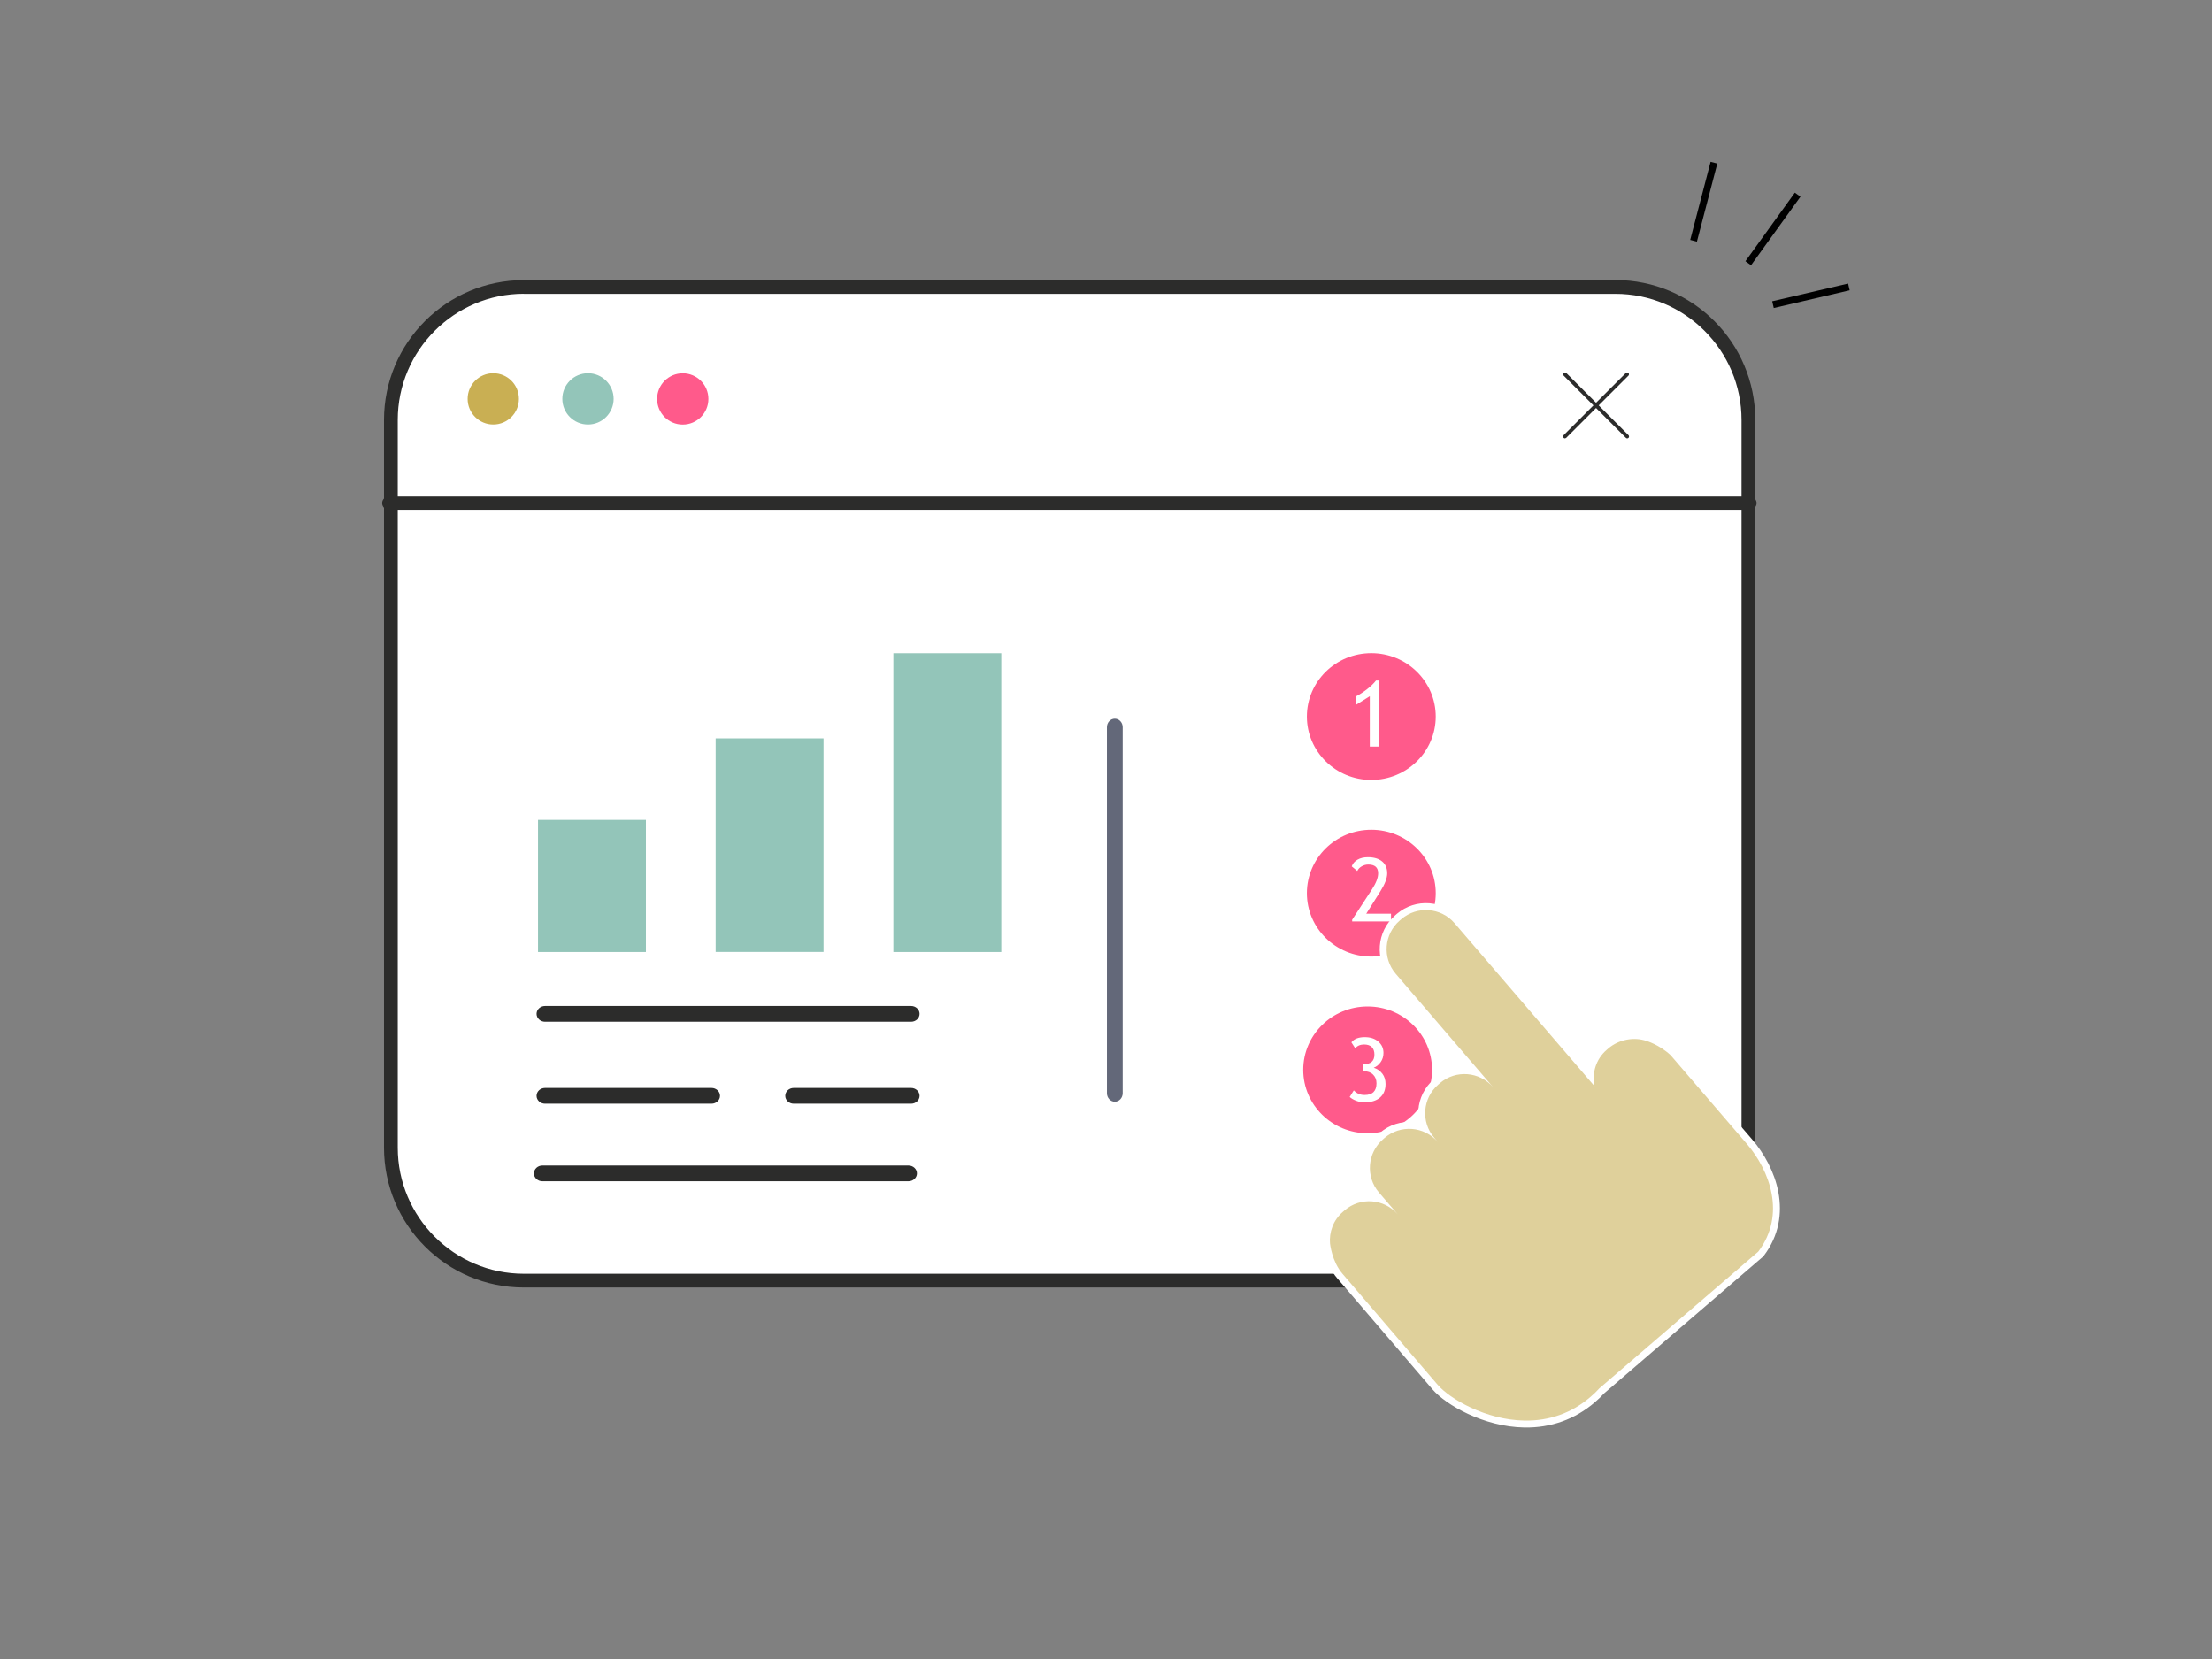 <?xml version="1.0" encoding="UTF-8"?>
<svg xmlns="http://www.w3.org/2000/svg" width="320" height="240" viewBox="0 0 320 240">
  <rect x="0" y="0" width="320" height="240" fill="#808080" stroke="none"/>
  <defs>
    <style>
      .cls-1 {
        fill: none;
        stroke: #000;
      }

      .cls-1, .cls-2 {
        stroke-miterlimit: 10;
      }

      .cls-3 {
        fill: #93c5b9;
      }

      .cls-2 {
        stroke: #fff;
        stroke-width: 2px;
      }

      .cls-2, .cls-4 {
        fill: #dfd09b;
      }

      .cls-5 {
        fill: #fff;
      }

      .cls-6 {
        fill: #ff5a8b;
      }

      .cls-7 {
        fill: #c9af53;
      }

      .cls-8 {
        fill: #636879;
      }

      .cls-9 {
        fill: #2c2c2b;
      }
    </style>
  </defs>
  <g id="Layer_1" data-name="Layer 1">
    <g id="Path_313752" data-name="Path 313752">
      <path class="cls-5" d="M233.69,185.28H75.79c-10.61,0-19.25-8.64-19.25-19.25V60.76c0-10.61,8.64-19.25,19.25-19.25h157.9c10.61,0,19.25,8.64,19.25,19.25v105.27c0,10.61-8.64,19.25-19.25,19.25Z"/>
      <path class="cls-9" d="M75.79,42.5c-10.07,0-18.25,8.19-18.25,18.25v105.27c0,10.07,8.19,18.25,18.25,18.25h157.9c10.07,0,18.25-8.19,18.25-18.25V60.76c0-10.07-8.19-18.25-18.25-18.25H75.79M75.79,40.51h157.9c11.18,0,20.24,9.06,20.24,20.24v105.27c0,11.18-9.06,20.24-20.24,20.24H75.79c-11.18,0-20.24-9.06-20.24-20.24V60.76c0-11.18,9.06-20.24,20.24-20.24Z"/>
    </g>
    <g id="Path_312517" data-name="Path 312517">
      <path class="cls-9" d="M253.17,73.74H56.23c-.53,0-.95-.43-.95-.96,0-.53.43-.95.95-.95h196.94c.53,0,.95.43.95.96,0,.53-.43.95-.95.95Z"/>
    </g>
    <g id="Group_601528" data-name="Group 601528">
      <path class="cls-9" d="M235.4,63.42c-.07,0-.14-.02-.19-.08l-9-9c-.1-.1-.1-.28,0-.38s.28-.1.38,0l9,9c.1.1.1.28,0,.38-.06.06-.12.08-.19.08h-.01Z"/>
      <path class="cls-9" d="M226.39,63.42c-.07,0-.14-.02-.19-.08-.1-.1-.1-.28,0-.38l9-9c.1-.1.28-.1.38,0s.1.28,0,.38l-9,9s-.12.08-.19.08h-.01Z"/>
    </g>
    <g id="Group_73432" data-name="Group 73432">
      <path id="Path_70355" data-name="Path 70355" class="cls-6" d="M98.77,54c2.05,0,3.71,1.66,3.71,3.71,0,2.05-1.66,3.71-3.71,3.71-2.05,0-3.71-1.66-3.71-3.71,0-2.05,1.66-3.71,3.71-3.71Z"/>
      <path id="Path_70356" data-name="Path 70356" class="cls-7" d="M67.65,57.7c0-2.05,1.66-3.71,3.71-3.71,2.05,0,3.71,1.66,3.71,3.71,0,2.05-1.66,3.71-3.71,3.71-2.05,0-3.71-1.66-3.71-3.71h0Z"/>
      <path id="Path_70357" data-name="Path 70357" class="cls-3" d="M81.35,57.7c0-2.05,1.66-3.71,3.71-3.71,2.05,0,3.71,1.66,3.71,3.71,0,2.05-1.66,3.71-3.71,3.71-2.05,0-3.71-1.66-3.71-3.71h0Z"/>
    </g>
  </g>
  <g id="Layer_2" data-name="Layer 2">
    <g id="Group_344223" data-name="Group 344223">
      <path id="Path_312518" data-name="Path 312518" class="cls-9" d="M131.8,147.81h-52.95c-.68,0-1.23-.51-1.23-1.14s.55-1.14,1.23-1.14h52.95c.68,0,1.23.51,1.23,1.14s-.55,1.14-1.23,1.14Z"/>
      <path id="Path_312521" data-name="Path 312521" class="cls-9" d="M131.8,159.67h-16.97c-.68,0-1.23-.51-1.23-1.14s.55-1.14,1.23-1.14h16.97c.68,0,1.23.51,1.23,1.14s-.55,1.14-1.23,1.14Z"/>
      <path id="Path_312519" data-name="Path 312519" class="cls-9" d="M102.93,159.67h-24.08c-.68,0-1.23-.51-1.23-1.14s.55-1.14,1.23-1.14h24.08c.68,0,1.23.51,1.23,1.14s-.55,1.14-1.23,1.14Z"/>
      <path id="Path_312518-2" data-name="Path 312518" class="cls-9" d="M131.42,170.89h-52.95c-.68,0-1.23-.51-1.23-1.14s.55-1.14,1.23-1.14h52.95c.68,0,1.23.51,1.23,1.14s-.55,1.14-1.23,1.14Z"/>
      <path id="Path_312518-3" data-name="Path 312518" class="cls-8" d="M160.13,158.15v-52.95c0-.68.51-1.23,1.14-1.23s1.14.55,1.14,1.23v52.95c0,.68-.51,1.23-1.14,1.23s-1.14-.55-1.14-1.23Z"/>
    </g>
    <g id="Group_379730" data-name="Group 379730">
      <rect id="Rectangle_27362" data-name="Rectangle 27362" class="cls-3" x="103.53" y="106.82" width="15.61" height="30.89"/>
      <rect id="Rectangle_27363" data-name="Rectangle 27363" class="cls-3" x="77.83" y="118.61" width="15.61" height="19.11"/>
      <rect id="Rectangle_27364" data-name="Rectangle 27364" class="cls-3" x="129.24" y="94.5" width="15.61" height="43.22"/>
    </g>
    <g>
      <ellipse class="cls-6" cx="198.38" cy="103.66" rx="9.32" ry="9.17"/>
      <path class="cls-5" d="M198.16,108.02v-7.3l-1.94,1.21v-1.22c.49-.25,1.01-.59,1.56-1.02s.98-.85,1.28-1.24h.39v9.56h-1.3Z"/>
    </g>
    <g>
      <ellipse class="cls-6" cx="198.38" cy="129.21" rx="9.32" ry="9.17"/>
      <path class="cls-5" d="M195.61,133.3v-.25l2.86-4.38c.6-.92.9-1.7.9-2.34,0-.84-.48-1.26-1.43-1.26-.34,0-.65.09-.95.26s-.51.4-.64.67l-.8-.66c.14-.41.42-.73.83-.97s.91-.36,1.5-.36c.88,0,1.56.2,2.06.61s.74.98.74,1.72c0,.69-.33,1.55-.98,2.59l-2.05,3.25h3.58v1.12h-5.61Z"/>
    </g>
    <g>
      <ellipse class="cls-6" cx="197.85" cy="154.77" rx="9.32" ry="9.17"/>
      <path class="cls-5" d="M195.25,158.7l.6-.96c.41.45.92.67,1.55.67,1.16,0,1.73-.57,1.73-1.7,0-.52-.17-.93-.5-1.26s-.78-.48-1.34-.48h-.1v-1.01h.06c1.06,0,1.58-.47,1.58-1.4s-.5-1.46-1.49-1.46c-.54,0-.97.18-1.29.54l-.55-.85c.39-.5,1.03-.75,1.94-.75.8,0,1.45.21,1.95.64s.75.97.75,1.64c0,.51-.14.96-.42,1.35s-.61.65-.99.79c.52.17.94.46,1.25.87s.46.9.46,1.49c0,.85-.27,1.5-.8,1.96s-1.29.69-2.26.69c-.41,0-.81-.08-1.2-.23s-.7-.33-.93-.55Z"/>
    </g>
    <g>
      <path class="cls-2" d="M192.41,179.95c-.16-1.7.47-3.45,1.87-4.65l.23-.2c2.29-1.97,5.73-1.7,7.7.58l-2.72-3.16c-1.96-2.29-1.7-5.73.58-7.7l.23-.2c2.29-1.96,5.73-1.7,7.7.58l-.51-.6c-1.97-2.29-1.7-5.73.58-7.7l.23-.2c2.29-1.97,5.73-1.7,7.7.58l-14.09-16.41c-1.96-2.29-1.7-5.73.58-7.7l.23-.2c2.29-1.96,5.73-1.7,7.7.58l20.25,23.58c-.39-1.88.2-3.91,1.76-5.25l.23-.2c1.53-1.32,3.75-1.71,5.53-1.09,0,0,1.84.52,3.5,2.07l11.02,12.82c3.3,3.84,5.71,10.23,1.65,15.59l-22.98,19.77c-.42.46-.86.88-1.32,1.27-2.67,2.29-5.92,3.46-9.51,3.4-5.62-.09-10.83-3.15-12.58-5.19l-13.78-16.07c-1.52-1.77-1.78-4.34-1.78-4.34Z"/>
      <path class="cls-4" d="M192.41,179.95c-.16-1.7.47-3.45,1.87-4.65l.23-.2c2.29-1.97,5.73-1.7,7.7.58l-2.72-3.16c-1.96-2.29-1.7-5.73.58-7.7l.23-.2c2.29-1.96,5.73-1.7,7.7.58l-.51-.6c-1.97-2.29-1.7-5.73.58-7.7l.23-.2c2.29-1.97,5.73-1.7,7.7.58l-14.09-16.41c-1.96-2.29-1.7-5.73.58-7.7l.23-.2c2.29-1.96,5.73-1.7,7.7.58l20.25,23.58c-.39-1.88.2-3.91,1.76-5.25l.23-.2c1.53-1.32,3.75-1.71,5.53-1.09,0,0,1.84.52,3.5,2.07l11.02,12.82c3.3,3.84,5.71,10.23,1.65,15.59l-22.98,19.77c-.42.46-.86.88-1.32,1.27-2.67,2.29-5.92,3.46-9.51,3.4-5.62-.09-10.83-3.15-12.58-5.19l-13.78-16.07c-1.52-1.77-1.78-4.34-1.78-4.34Z"/>
    </g>
    <g>
      <line class="cls-1" x1="245" y1="34.83" x2="247.95" y2="23.53"/>
      <line class="cls-1" x1="252.91" y1="38.08" x2="260.06" y2="28.16"/>
      <line class="cls-1" x1="256.49" y1="44.07" x2="267.47" y2="41.51"/>
    </g>
  </g>
</svg>